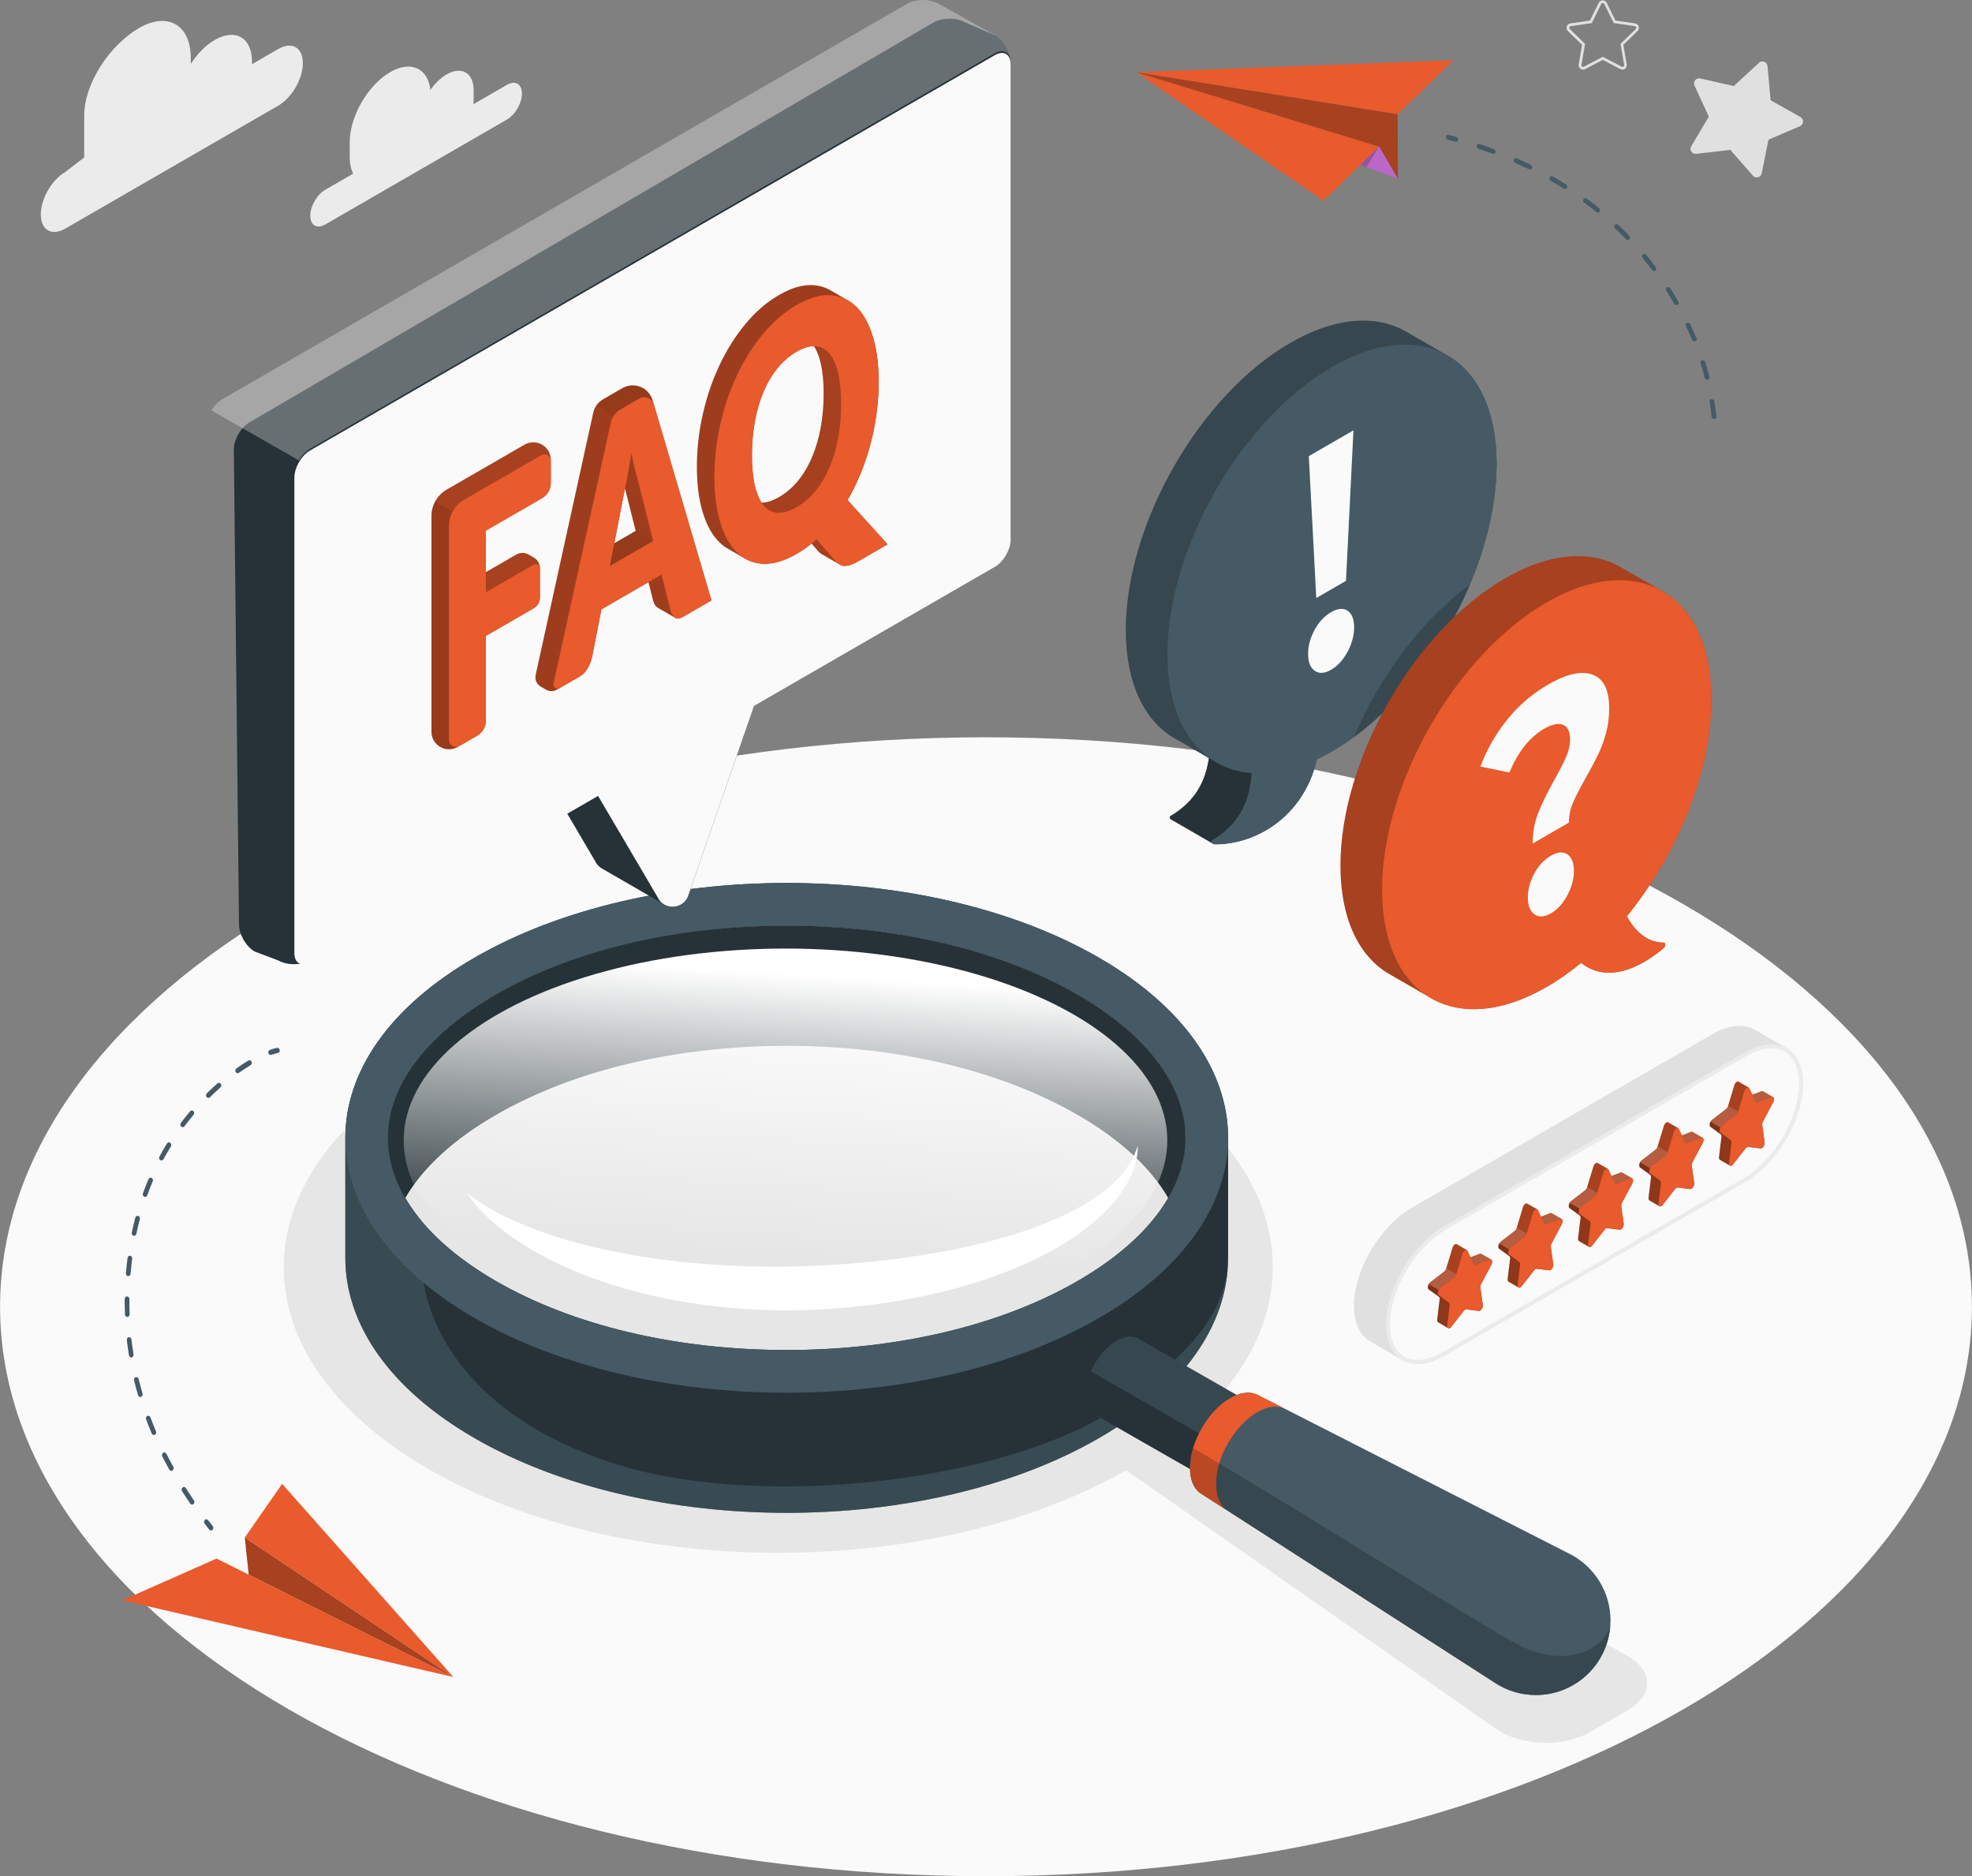 <svg width="616" height="586" viewBox="0 0 616 586" fill="none" xmlns="http://www.w3.org/2000/svg">
    <rect x="0" y="0" width="616" height="586" fill="#808080" stroke="none"/>
    <path
        d="M308 586C478.091 586 615.978 506.369 615.978 408.14C615.978 309.911 478.091 230.281 308 230.281C137.909 230.281 0.022 309.911 0.022 408.14C0.022 506.369 137.909 586 308 586Z"
        fill="#FAFAFA"/>
    <path
        d="M133.879 332.72C194.205 297.882 292.019 297.882 352.358 332.72C403.497 362.242 411.266 407.315 375.702 441.586L508.451 517.254C516.54 521.928 516.54 529.499 508.451 534.173L496.526 541.067C488.437 545.741 475.538 545.383 467.72 540.265L351.766 459.195C291.391 493.7 194.02 493.589 133.879 458.875C73.553 424.025 73.553 367.557 133.879 332.72Z"
        fill="#E6E6E6"/>
    <path
        d="M158.333 26.508L147.864 32.55C147.913 32.082 147.95 31.613 147.95 31.169V28.136C147.95 22.734 144.164 20.551 139.49 23.252C137.591 24.35 135.853 26.076 134.447 28.099C133.682 21.316 128.355 18.788 121.893 22.524C114.901 26.557 109.241 36.373 109.241 44.45V48.989C109.241 51.085 109.623 52.836 110.314 54.242L101.62 59.261C99.031 60.753 96.922 64.403 96.922 67.388C96.922 70.384 99.018 71.593 101.62 70.101L158.345 37.347C160.935 35.855 163.044 32.205 163.044 29.221C163.031 26.224 160.935 25.015 158.333 26.508Z"
        fill="#EBEBEB"/>
    <path
        d="M20.404 53.712L26.299 49.174V36.163C26.299 25.854 34.524 13.892 43.439 8.75C52.367 3.595 59.594 7.776 59.594 18.085V19.972C61.616 16.827 64.23 14.114 67.091 12.474C73.516 8.762 78.72 11.771 78.72 19.183V20.046L86.945 15.298C91.175 12.856 94.603 14.829 94.603 19.713C94.603 24.596 91.175 30.54 86.945 32.982L20.404 71.396C16.174 73.837 12.746 71.864 12.746 66.981C12.746 62.097 16.174 56.153 20.404 53.712Z"
        fill="#EBEBEB"/>
    <path
        d="M107.872 355.386V392.912C107.872 413.284 121.338 433.656 148.258 449.194C202.098 480.283 289.405 480.283 343.245 449.194C370.165 433.656 383.631 413.284 383.631 392.912V355.386C383.631 335.014 370.165 314.641 343.245 299.103C289.405 268.015 202.098 268.015 148.258 299.103C121.338 314.641 107.872 335.014 107.872 355.386ZM370.288 355.386C370.288 371.689 358.314 387.572 336.573 400.126C312.527 414.012 280.268 421.657 245.751 421.657C211.223 421.657 178.976 414.012 154.929 400.126C133.189 387.572 121.215 371.689 121.215 355.386C121.215 339.083 133.189 323.2 154.929 310.646C178.976 296.76 211.235 289.115 245.751 289.115C280.28 289.115 312.527 296.76 336.573 310.646C358.326 323.2 370.288 339.083 370.288 355.386Z"
        fill="#263238"/>
    <path opacity="0.6"
          d="M383.495 396.414C381.349 409.313 375.665 419.043 352.777 436.912C320.394 462.192 238.439 472.514 190.851 456.803C145.989 441.993 131.684 413.05 131.684 393.171L131.795 381.493C124.865 373.243 121.215 364.364 121.215 355.374C121.215 346.149 125.05 337.061 132.313 328.626L132.474 312.188H129.896C115.222 325.284 107.872 340.329 107.872 355.374V392.9C107.872 413.272 121.338 433.644 148.258 449.182C202.098 480.271 289.405 480.271 343.245 449.182C368.623 434.544 382.04 415.603 383.495 396.414Z"
          fill="#455A64"/>
    <path
        d="M343.257 299.103C289.418 268.015 202.11 268.015 148.27 299.103C94.431 330.192 94.431 380.592 148.27 411.681C202.11 442.77 289.418 442.77 343.257 411.681C397.097 380.592 397.097 330.192 343.257 299.103ZM336.586 400.126C312.539 414.012 280.28 421.657 245.764 421.657C211.248 421.657 178.988 414.012 154.942 400.126C133.201 387.572 121.227 371.689 121.227 355.386C121.227 339.083 133.201 323.2 154.942 310.646C178.988 296.76 211.248 289.115 245.764 289.115C280.292 289.115 312.539 296.76 336.586 310.646C358.326 323.2 370.3 339.083 370.3 355.386C370.3 371.689 358.326 387.572 336.586 400.126Z"
        fill="#455A64"/>
    <path
        d="M370.312 355.386C370.312 361.786 368.475 368.075 364.923 374.155C359.46 364.684 349.83 355.805 336.573 348.184C312.551 334.286 280.279 326.64 245.739 326.64C211.235 326.64 178.963 334.298 154.941 348.184C141.685 355.805 132.066 364.696 126.566 374.155C123.052 368.075 121.202 361.786 121.202 355.386C121.202 339.095 133.176 323.2 154.941 310.633C178.963 296.76 211.235 289.114 245.739 289.114C280.267 289.114 312.539 296.772 336.573 310.633C358.338 323.2 370.312 339.095 370.312 355.386Z"
        fill="#263238"/>
    <path opacity="0.3"
          d="M370.312 355.386C370.312 361.786 368.475 368.075 364.923 374.155C359.46 364.684 349.83 355.805 336.573 348.184C312.551 334.286 280.279 326.64 245.739 326.64C211.235 326.64 178.963 334.298 154.941 348.184C141.685 355.805 132.066 364.696 126.566 374.155C123.052 368.075 121.202 361.786 121.202 355.386C121.202 339.095 133.176 323.2 154.941 310.633C178.963 296.76 211.235 289.114 245.739 289.114C280.267 289.114 312.539 296.772 336.573 310.633C358.338 323.2 370.312 339.095 370.312 355.386Z"
          fill="#263238"/>
    <path opacity="0.6"
          d="M154.941 310.633C133.176 323.2 121.202 339.083 121.202 355.386C121.202 361.786 123.04 368.075 126.566 374.155C132.066 364.684 141.685 355.805 154.941 348.184C160.343 345.064 166.188 342.265 172.354 339.786C167.1 341.821 150.971 347.012 156.853 331.635C163.845 313.359 197.954 293.591 223.036 290.298L223.049 290.261C197.251 292.863 173.611 299.868 154.941 310.633Z"
          fill="#263238"/>
    <path
        d="M145.718 372.49C153.425 378.533 162.168 382.331 171.084 385.389C180.024 388.411 189.211 390.556 198.472 392.147C217.019 395.267 235.886 396.143 254.655 395.353C264.039 394.946 273.436 394.071 282.771 392.801C292.081 391.469 301.342 389.804 310.381 387.362C319.408 384.945 328.274 381.875 336.438 377.472C338.485 376.375 340.458 375.166 342.357 373.859C344.281 372.564 346.081 371.109 347.771 369.543C349.46 367.964 351.014 366.213 352.321 364.277C353.665 362.353 354.689 360.183 355.392 357.84C355.466 360.294 354.96 362.797 354.134 365.19C353.27 367.57 352.037 369.826 350.619 371.947C349.213 374.081 347.561 376.042 345.773 377.867C344.009 379.717 342.086 381.381 340.113 382.984C332.134 389.311 323.021 393.874 313.686 397.499C304.326 401.088 294.646 403.665 284.88 405.527C275.113 407.389 265.235 408.536 255.296 409.029C235.43 409.954 215.342 408.068 196.105 402.728C186.511 400.002 177.114 396.439 168.346 391.617C163.981 389.187 159.763 386.474 155.891 383.317C154.917 382.541 153.992 381.69 153.055 380.876C152.155 380.013 151.23 379.186 150.379 378.274C148.653 376.436 147.087 374.525 145.718 372.49Z"
        fill="white"/>
    <path
        d="M339.15 435.568C339.126 429.402 343.417 421.892 348.744 418.796C351.396 417.255 353.788 417.095 355.539 418.081L355.564 418.093L386.282 435.666C386.294 435.679 386.306 435.679 386.319 435.679H386.331C388.07 436.69 389.155 438.836 389.167 441.906C389.192 448.072 384.901 455.582 379.573 458.678C376.91 460.231 374.493 460.379 372.742 459.381L342.024 441.82C340.26 440.821 339.163 438.663 339.15 435.568Z"
        fill="#37474F"/>
    <path
        d="M342.024 441.82C340.261 440.821 339.151 438.663 339.139 435.568C339.127 433.249 339.731 430.733 340.779 428.341L384.938 453.646C383.409 455.742 381.559 457.518 379.562 458.677C376.898 460.231 374.481 460.379 372.73 459.38L342.024 441.82Z"
        fill="#263238"/>
    <path
        d="M490.903 485.635C490.878 485.623 490.866 485.61 490.854 485.61L393.114 435.802C393.114 435.802 393.114 435.802 393.101 435.802L392.966 435.728L392.953 435.74C390.684 434.52 387.614 434.729 384.21 436.715C377.28 440.747 371.694 450.526 371.731 458.542C371.743 462.562 373.173 465.374 375.467 466.681L467.374 525.849C470.963 528.106 475.205 529.413 479.768 529.413C492.642 529.413 503.074 518.98 503.074 506.106C503.074 497.276 498.154 489.581 490.903 485.635Z"
        fill="#455A64"/>
    <path
        d="M375.48 466.681L467.387 525.849C470.976 528.106 475.218 529.413 479.78 529.413C492.149 529.413 502.236 519.782 503.001 507.61C501.237 515.256 488.585 521.78 472.899 512.999C457.127 504.182 399.12 467.519 372.705 452.314C372.076 454.423 371.731 456.532 371.743 458.542C371.756 462.562 373.186 465.374 375.48 466.681Z"
        fill="#37474F"/>
    <path
        d="M375.479 466.681C373.185 465.374 371.767 462.562 371.742 458.542C371.705 450.526 377.304 440.747 384.222 436.715C387.613 434.729 390.696 434.52 392.965 435.74L401.622 440.131C399.291 438.873 396.134 439.095 392.657 441.129C385.554 445.273 379.82 455.299 379.857 463.512C379.869 467.631 381.275 470.578 383.618 471.922"
        fill="#E95A2C"/>
    <path opacity="0.2"
          d="M383.618 471.922C381.275 470.59 379.87 467.643 379.857 463.512C379.845 461.44 380.203 459.257 380.856 457.087C377.909 455.336 375.159 453.732 372.705 452.314C372.397 453.362 372.15 454.423 371.99 455.471C371.903 455.989 371.842 456.507 371.805 457.025C371.768 457.543 371.743 458.049 371.743 458.542C371.755 462.562 373.186 465.374 375.48 466.681L383.618 471.922Z"
          fill="black"/>
    <path d="M141.636 523.802L67.646 486.794L38.174 499.842L141.636 523.802Z" fill="#E95A2C"/>
    <path d="M141.635 523.802L76.463 480.234L88.129 463.463L141.635 523.802Z" fill="#E95A2C"/>
    <path d="M76.463 480.234L77.684 491.813L141.635 523.802L76.463 480.234Z" fill="#A7411F"/>
    <path
        d="M65.908 478.014C66.081 478.014 66.253 477.953 66.389 477.817C66.697 477.521 66.722 477.015 66.463 476.67C65.982 476.054 65.513 475.449 65.032 474.82C64.774 474.475 64.305 474.438 63.997 474.722C63.688 475.005 63.651 475.523 63.91 475.869C64.379 476.498 64.86 477.114 65.341 477.731C65.501 477.916 65.711 478.014 65.908 478.014Z"
        fill="#455A64"/>
    <path
        d="M59.409 469.604C58.534 468.322 57.683 467.027 56.857 465.72C56.622 465.35 56.709 464.844 57.029 464.585C57.362 464.326 57.819 464.412 58.053 464.782C58.867 466.077 59.705 467.36 60.581 468.63C60.827 468.988 60.766 469.493 60.433 469.764C60.297 469.875 60.149 469.925 59.989 469.925C59.779 469.925 59.557 469.814 59.409 469.604ZM52.886 459.011C52.121 457.63 51.394 456.249 50.691 454.855C50.493 454.461 50.617 453.967 50.974 453.745C51.32 453.523 51.776 453.671 51.973 454.054C52.664 455.435 53.391 456.791 54.144 458.148C54.353 458.53 54.242 459.036 53.897 459.27C53.774 459.356 53.638 459.393 53.515 459.393C53.268 459.393 53.022 459.258 52.886 459.011ZM47.386 447.715C46.769 446.26 46.178 444.768 45.635 443.3C45.475 442.881 45.66 442.412 46.029 442.24C46.399 442.067 46.831 442.264 46.991 442.684C47.534 444.126 48.114 445.594 48.718 447.024C48.89 447.431 48.73 447.912 48.36 448.11C48.261 448.159 48.151 448.184 48.052 448.184C47.781 448.184 47.509 448.011 47.386 447.715ZM43.119 435.765C42.663 434.224 42.256 432.67 41.886 431.141C41.775 430.709 42.009 430.265 42.404 430.142C42.799 430.019 43.193 430.278 43.304 430.709C43.674 432.214 44.081 433.743 44.525 435.248C44.648 435.679 44.439 436.135 44.056 436.271C43.983 436.296 43.908 436.308 43.834 436.308C43.514 436.333 43.218 436.111 43.119 435.765ZM40.283 423.31C40.024 421.744 39.802 420.141 39.617 418.55C39.568 418.106 39.851 417.699 40.246 417.638C40.641 417.588 41.011 417.897 41.06 418.341C41.245 419.907 41.455 421.485 41.713 423.027C41.787 423.471 41.516 423.89 41.121 423.976C41.072 423.989 41.035 423.989 40.986 423.989C40.665 423.976 40.357 423.705 40.283 423.31ZM39.025 410.534C38.976 409.277 38.964 408.019 38.951 406.749V405.713C38.951 405.269 39.284 404.911 39.679 404.911H39.691C40.098 404.923 40.419 405.281 40.419 405.737V406.749C40.419 407.994 40.443 409.24 40.493 410.473C40.505 410.917 40.197 411.299 39.79 411.324C39.777 411.324 39.765 411.324 39.765 411.324C39.358 411.324 39.038 410.978 39.025 410.534ZM39.999 398.573C39.592 398.536 39.297 398.129 39.333 397.685C39.469 396.094 39.642 394.491 39.851 392.9C39.913 392.456 40.283 392.148 40.678 392.209C41.072 392.271 41.356 392.69 41.294 393.134C41.097 394.7 40.924 396.279 40.789 397.845C40.752 398.264 40.431 398.585 40.061 398.585C40.049 398.585 40.024 398.585 39.999 398.573ZM41.726 385.982C41.331 385.883 41.084 385.451 41.171 385.008C41.492 383.441 41.861 381.875 42.268 380.334C42.379 379.902 42.786 379.655 43.181 379.779C43.575 379.902 43.797 380.358 43.674 380.79C43.28 382.295 42.91 383.836 42.601 385.365C42.527 385.735 42.219 385.994 41.886 385.994C41.837 386.006 41.787 385.994 41.726 385.982ZM45.055 373.786C44.673 373.613 44.5 373.144 44.648 372.725C45.191 371.245 45.77 369.753 46.387 368.298C46.56 367.891 47.004 367.718 47.361 367.903C47.731 368.101 47.879 368.581 47.707 368.988C47.102 370.419 46.523 371.874 46.005 373.329C45.894 373.65 45.61 373.835 45.327 373.835C45.24 373.847 45.142 373.835 45.055 373.786ZM50.062 362.329C49.717 362.095 49.606 361.602 49.815 361.219C50.555 359.838 51.344 358.469 52.158 357.15C52.393 356.78 52.849 356.681 53.182 356.94C53.515 357.199 53.601 357.705 53.379 358.075C52.578 359.37 51.813 360.714 51.073 362.058C50.938 362.317 50.691 362.453 50.444 362.453C50.309 362.44 50.173 362.403 50.062 362.329ZM56.61 351.859C56.302 351.576 56.252 351.058 56.511 350.713C57.436 349.479 58.41 348.259 59.397 347.087C59.681 346.754 60.137 346.742 60.433 347.05C60.729 347.358 60.741 347.876 60.47 348.197C59.508 349.344 58.558 350.528 57.646 351.749C57.498 351.946 57.288 352.044 57.079 352.044C56.918 352.057 56.746 351.995 56.61 351.859ZM64.539 342.635C64.268 342.302 64.305 341.784 64.601 341.488C65.686 340.416 66.808 339.38 67.93 338.381C68.251 338.097 68.707 338.159 68.966 338.516C69.213 338.874 69.163 339.38 68.843 339.663C67.733 340.637 66.636 341.661 65.575 342.709C65.439 342.845 65.267 342.919 65.094 342.919C64.885 342.907 64.675 342.808 64.539 342.635ZM73.615 334.829C73.393 334.447 73.492 333.954 73.837 333.707C75.083 332.819 76.341 331.993 77.586 331.241C77.944 331.031 78.388 331.167 78.585 331.561C78.782 331.956 78.647 332.449 78.289 332.671C77.068 333.411 75.835 334.225 74.626 335.076C74.503 335.162 74.368 335.199 74.232 335.199C73.998 335.199 73.763 335.063 73.615 334.829Z"
        fill="#455A64"/>
    <path
        d="M84.529 329.502C84.603 329.502 84.677 329.489 84.751 329.465C85.528 329.181 86.206 328.996 86.761 328.91C87.155 328.848 87.439 328.429 87.377 327.985C87.316 327.541 86.933 327.22 86.551 327.294C85.922 327.393 85.158 327.602 84.307 327.911C83.924 328.046 83.715 328.503 83.838 328.934C83.924 329.28 84.22 329.502 84.529 329.502Z"
        fill="#455A64"/>
    <path d="M430.799 45.807L354.96 22.561L413.387 62.702L430.799 45.807Z" fill="#E95A2C"/>
    <path d="M354.96 22.561L436.583 35.695L453.995 18.8L354.96 22.561Z" fill="#E95A2C"/>
    <path d="M436.583 35.695L436.669 55.87L430.799 45.807L354.96 22.561L436.583 35.695Z" fill="#A7411F"/>
    <path d="M436.669 55.87L424.991 51.431L430.799 45.807L436.669 55.87Z" fill="#BA68C8"/>
    <path opacity="0.2" d="M430.799 45.807L424.991 51.431L426.853 52.146L430.799 45.807Z" fill="black"/>
    <path
        d="M451.96 42.255C451.824 42.354 451.725 42.514 451.701 42.699C451.639 43.119 451.923 43.55 452.342 43.661C453.094 43.859 453.846 44.056 454.599 44.266C455.018 44.377 455.413 44.13 455.474 43.723C455.548 43.304 455.265 42.872 454.845 42.761C454.093 42.551 453.329 42.354 452.576 42.145C452.342 42.083 452.12 42.132 451.96 42.255Z"
        fill="#455A64"/>
    <path
        d="M462.232 45.006C463.712 45.499 465.167 46.017 466.623 46.547C467.029 46.695 467.276 47.151 467.165 47.558C467.066 47.965 466.635 48.163 466.228 48.015C464.797 47.484 463.355 46.966 461.887 46.485C461.48 46.35 461.221 45.906 461.308 45.499C461.345 45.326 461.431 45.191 461.554 45.104C461.739 44.969 461.986 44.919 462.232 45.006ZM473.836 49.47C475.279 50.099 476.697 50.765 478.103 51.443C478.498 51.628 478.695 52.109 478.547 52.491C478.399 52.886 477.955 53.034 477.561 52.849C476.179 52.17 474.774 51.517 473.356 50.9C472.961 50.728 472.739 50.259 472.875 49.864C472.924 49.729 472.998 49.618 473.109 49.531C473.294 49.396 473.578 49.359 473.836 49.47ZM485.058 55.13C486.439 55.919 487.808 56.745 489.128 57.572C489.498 57.806 489.646 58.299 489.461 58.657C489.263 59.015 488.807 59.126 488.437 58.891C487.13 58.065 485.786 57.264 484.429 56.487C484.047 56.265 483.874 55.784 484.059 55.414C484.109 55.315 484.183 55.229 484.257 55.167C484.466 54.994 484.775 54.97 485.058 55.13ZM495.688 62.048C496.983 62.998 498.253 63.984 499.474 64.971C499.819 65.254 499.905 65.748 499.671 66.081C499.437 66.414 498.956 66.451 498.611 66.167C497.414 65.193 496.157 64.231 494.887 63.294C494.529 63.035 494.418 62.541 494.64 62.196C494.689 62.135 494.739 62.073 494.8 62.024C495.034 61.826 495.392 61.839 495.688 62.048ZM505.492 70.237C506.651 71.334 507.798 72.469 508.907 73.628C509.216 73.948 509.24 74.442 508.957 74.738C508.686 75.021 508.192 74.997 507.884 74.676C506.799 73.541 505.664 72.419 504.53 71.346C504.209 71.038 504.16 70.545 504.431 70.237C504.456 70.2 504.493 70.175 504.53 70.15C504.789 69.928 505.196 69.965 505.492 70.237ZM514.235 79.633C515.036 80.608 515.813 81.594 516.578 82.605L517.207 83.432C517.478 83.789 517.429 84.27 517.108 84.517C517.108 84.517 517.108 84.517 517.096 84.517C516.775 84.751 516.294 84.665 516.023 84.295L515.419 83.481C514.666 82.494 513.889 81.52 513.113 80.558C512.829 80.213 512.854 79.72 513.162 79.461C513.174 79.461 513.174 79.448 513.187 79.448C513.495 79.214 513.963 79.3 514.235 79.633ZM520.709 89.746C521.054 89.536 521.535 89.672 521.769 90.054C522.62 91.398 523.459 92.791 524.26 94.173C524.482 94.555 524.371 95.036 524.014 95.221C523.656 95.418 523.187 95.258 522.965 94.863C522.176 93.495 521.35 92.126 520.512 90.806C520.29 90.448 520.351 90.005 520.647 89.783C520.672 89.77 520.684 89.758 520.709 89.746ZM526.961 100.807C527.331 100.647 527.799 100.844 527.984 101.251C528.675 102.694 529.329 104.162 529.945 105.629C530.118 106.036 529.945 106.48 529.563 106.616C529.181 106.751 528.724 106.529 528.552 106.11C527.96 104.667 527.306 103.224 526.628 101.818C526.468 101.473 526.542 101.091 526.813 100.881C526.862 100.857 526.912 100.832 526.961 100.807ZM531.709 112.523C532.116 112.424 532.535 112.695 532.67 113.114C533.139 114.619 533.583 116.16 533.965 117.69C534.076 118.121 533.817 118.516 533.423 118.59C533.016 118.664 532.596 118.368 532.485 117.936C532.103 116.432 531.672 114.927 531.215 113.447C531.117 113.127 531.215 112.806 531.45 112.634C531.524 112.584 531.61 112.547 531.709 112.523ZM534.668 124.669C535.087 124.645 535.47 124.965 535.544 125.409C535.79 126.951 535.988 128.517 536.148 130.071C536.197 130.502 535.889 130.86 535.47 130.86C535.05 130.86 534.68 130.515 534.631 130.083C534.483 128.566 534.286 127.037 534.052 125.52C534.002 125.237 534.113 124.978 534.311 124.83C534.409 124.731 534.533 124.682 534.668 124.669Z"
        fill="#455A64"/>
    <path
        d="M548.171 321.646C544.867 319.673 540.205 319.944 535.026 322.928L441.096 377.164C431.071 382.948 422.944 396.71 422.944 407.895C422.944 413.358 424.88 417.193 428.037 419.006C429.751 419.993 436.398 423.828 438.125 424.814C441.417 426.689 446.017 426.393 451.122 423.445L545.052 369.21C555.077 363.426 563.204 349.664 563.204 338.479C563.204 333.041 561.28 329.218 558.148 327.393C556.434 326.381 549.824 322.633 548.171 321.646Z"
        fill="#E0E0E0"/>
    <path
        d="M442.786 425.381C437.114 425.381 433.587 420.893 433.587 413.678C433.587 402.715 441.59 389.163 451.431 383.49L545.36 329.255C548.16 327.639 550.947 326.776 553.388 326.776C559.061 326.776 562.588 331.265 562.588 338.479C562.588 349.442 554.584 362.995 544.744 368.667L450.814 422.903C448.015 424.531 445.24 425.381 442.786 425.381Z"
        fill="#FAFAFA"/>
    <path
        d="M553.389 327.393C558.679 327.393 561.971 331.635 561.971 338.479C561.971 349.245 554.104 362.551 544.436 368.137L450.506 422.373C447.793 423.939 445.13 424.765 442.787 424.765C440.259 424.765 438.138 423.803 436.645 421.99C435.042 420.042 434.204 417.169 434.204 413.679C434.204 402.913 442.071 389.607 451.739 384.02L545.669 329.785C548.382 328.219 551.046 327.393 553.389 327.393ZM553.389 326.159C550.898 326.159 548.061 326.986 545.052 328.712L451.123 382.948C441.097 388.731 432.971 402.494 432.971 413.679C432.971 421.509 436.954 425.998 442.787 425.998C445.278 425.998 448.114 425.172 451.123 423.445L545.052 369.21C555.078 363.426 563.204 349.664 563.204 338.479C563.204 330.648 559.221 326.159 553.389 326.159Z"
        fill="#EBEBEB"/>
    <path
        d="M465.846 395.045C466.228 394.33 466.167 393.602 465.809 393.393C465.698 393.331 463.022 391.79 462.664 391.58C462.553 391.506 462.406 391.494 462.221 391.568L459.335 392.677L458.385 390.655C458.336 390.544 458.262 390.458 458.176 390.408C457.781 390.186 455.118 388.633 455.031 388.596C454.637 388.374 453.971 388.867 453.724 389.718L451.763 396.143C451.64 396.55 451.406 396.92 451.122 397.129L446.744 400.508C446.054 401.051 445.77 402.346 446.276 402.716L449.445 405.009C449.642 405.157 449.741 405.478 449.692 405.873L448.939 412.125C448.89 412.581 449.013 412.889 449.223 413.013C449.47 413.161 452.158 414.714 452.368 414.838C452.614 414.986 452.984 414.862 453.317 414.431L457.239 409.424C457.485 409.103 457.781 408.943 458.028 408.968L461.949 409.449C462.578 409.523 463.306 408.401 463.182 407.55L462.43 402.161C462.381 401.815 462.479 401.396 462.677 401.014L465.846 395.045Z"
        fill="#A7411F"/>
    <path opacity="0.15"
          d="M465.808 393.393C465.697 393.331 465.549 393.319 465.376 393.381L460.986 395.058C460.715 395.169 460.481 395.07 460.345 394.811L459.334 392.665L462.22 391.568C462.392 391.494 462.54 391.506 462.651 391.58C463.009 391.79 465.697 393.331 465.808 393.393Z"
          fill="white"/>
    <path opacity="0.15"
          d="M454.907 397.968C454.784 398.375 454.538 398.745 454.266 398.954L449.889 402.333C449.691 402.481 449.531 402.691 449.42 402.925L446.275 401.1C446.386 400.878 446.559 400.668 446.744 400.508L451.122 397.129C451.405 396.92 451.64 396.55 451.763 396.143V396.13L454.907 397.968Z"
          fill="white"/>
    <path opacity="0.25"
          d="M452.589 406.822L449.469 405.034C449.457 405.022 449.457 405.009 449.432 404.997L446.263 402.703C445.893 402.444 445.943 401.692 446.263 401.088L449.408 402.913C449.087 403.505 449.038 404.257 449.408 404.528L452.589 406.822Z"
          fill="black"/>
    <path opacity="0.15"
          d="M452.084 413.938C452.035 414.406 452.158 414.715 452.392 414.826C452.38 414.826 452.38 414.826 452.368 414.813C452.158 414.69 449.47 413.136 449.223 412.988C449.014 412.865 448.89 412.557 448.94 412.1L449.692 405.848C449.729 405.478 449.655 405.17 449.47 405.022L452.59 406.81C452.602 406.822 452.602 406.822 452.614 406.822L452.627 406.835V406.847C452.799 407.007 452.886 407.315 452.849 407.673L452.084 413.938Z"
          fill="black"/>
    <path
        d="M458.398 390.655L460.358 394.823C460.482 395.082 460.716 395.181 461 395.07L465.377 393.393C466.068 393.122 466.352 394.108 465.846 395.058L462.677 401.014C462.479 401.384 462.381 401.816 462.43 402.161L463.182 407.55C463.306 408.401 462.578 409.535 461.949 409.449L458.028 408.968C457.781 408.943 457.485 409.104 457.239 409.424L453.317 414.431C452.701 415.233 451.961 414.937 452.084 413.95L452.836 407.698C452.885 407.303 452.787 406.983 452.589 406.835L449.42 404.541C448.915 404.171 449.198 402.876 449.889 402.333L454.267 398.955C454.538 398.745 454.785 398.375 454.908 397.968L456.869 391.543C457.177 390.52 458.077 390.002 458.398 390.655Z"
        fill="#E95A2C"/>
    <path
        d="M487.858 382.356C488.24 381.64 488.178 380.913 487.821 380.703C487.71 380.642 485.034 379.1 484.676 378.89C484.565 378.816 484.417 378.804 484.232 378.878L481.347 379.988L480.397 377.966C480.348 377.855 480.274 377.768 480.187 377.719C479.793 377.497 477.129 375.943 477.043 375.906C476.648 375.684 475.982 376.177 475.736 377.028L473.775 383.453C473.652 383.86 473.417 384.23 473.134 384.44L468.756 387.819C468.066 388.361 467.782 389.656 468.287 390.026L471.457 392.32C471.654 392.468 471.753 392.788 471.703 393.183L470.951 399.435C470.902 399.892 471.025 400.2 471.235 400.323C471.481 400.471 474.17 402.025 474.379 402.148C474.626 402.296 474.996 402.173 475.329 401.741L479.25 396.735C479.497 396.414 479.793 396.254 480.039 396.278L483.961 396.759C484.59 396.833 485.317 395.711 485.194 394.86L484.442 389.471C484.393 389.126 484.491 388.707 484.688 388.324L487.858 382.356Z"
        fill="#A7411F"/>
    <path opacity="0.15"
          d="M487.821 380.703C487.71 380.642 487.562 380.629 487.389 380.691L482.999 382.368C482.728 382.479 482.494 382.38 482.358 382.121L481.347 379.976L484.232 378.878C484.405 378.804 484.553 378.816 484.664 378.89C485.021 379.1 487.697 380.642 487.821 380.703Z"
          fill="white"/>
    <path opacity="0.15"
          d="M476.919 385.266C476.796 385.673 476.549 386.043 476.278 386.253L471.9 389.632C471.703 389.78 471.543 389.989 471.432 390.224L468.287 388.398C468.398 388.176 468.571 387.967 468.756 387.807L473.133 384.428C473.417 384.218 473.651 383.848 473.775 383.441V383.429L476.919 385.266Z"
          fill="white"/>
    <path opacity="0.25"
          d="M474.601 394.133L471.481 392.345C471.469 392.332 471.469 392.32 471.444 392.308L468.275 390.014C467.905 389.755 467.954 389.003 468.275 388.398L471.419 390.224C471.099 390.815 471.05 391.568 471.419 391.839L474.601 394.133Z"
          fill="black"/>
    <path opacity="0.15"
          d="M474.096 401.248C474.046 401.717 474.17 402.025 474.404 402.136C474.392 402.136 474.392 402.136 474.379 402.124C474.17 402 471.482 400.447 471.235 400.299C471.025 400.175 470.902 399.867 470.951 399.411L471.703 393.158C471.74 392.789 471.666 392.48 471.482 392.332L474.601 394.12C474.614 394.133 474.614 394.133 474.626 394.133L474.638 394.145V394.157C474.811 394.318 474.897 394.626 474.86 394.984L474.096 401.248Z"
          fill="black"/>
    <path
        d="M480.398 377.966L482.358 382.134C482.482 382.393 482.716 382.491 483 382.38L487.377 380.703C488.068 380.432 488.352 381.418 487.846 382.368L484.677 388.324C484.479 388.694 484.381 389.126 484.43 389.471L485.182 394.86C485.306 395.711 484.578 396.846 483.949 396.759L480.028 396.278C479.781 396.254 479.485 396.414 479.239 396.735L475.317 401.741C474.688 402.543 473.961 402.247 474.084 401.26L474.836 395.008C474.885 394.614 474.787 394.293 474.59 394.145L471.42 391.851C470.915 391.481 471.198 390.186 471.889 389.644L476.267 386.265C476.538 386.055 476.785 385.685 476.908 385.278L478.869 378.853C479.189 377.83 480.089 377.312 480.398 377.966Z"
        fill="#E95A2C"/>
    <path
        d="M509.869 369.666C510.251 368.951 510.19 368.223 509.832 368.014C509.721 367.952 507.045 366.41 506.688 366.201C506.577 366.127 506.429 366.114 506.244 366.188L503.358 367.298L502.408 365.276C502.359 365.165 502.285 365.079 502.199 365.029C501.804 364.807 499.141 363.253 499.054 363.216C498.66 362.994 497.994 363.488 497.735 364.339L495.774 370.764C495.651 371.17 495.416 371.54 495.133 371.75L490.755 375.129C490.065 375.672 489.781 376.966 490.287 377.336L493.456 379.63C493.653 379.778 493.752 380.099 493.702 380.493L492.95 386.746C492.901 387.202 493.024 387.51 493.234 387.633C493.48 387.781 496.169 389.335 496.378 389.459C496.625 389.607 496.995 389.483 497.328 389.052L501.249 384.045C501.496 383.724 501.792 383.564 502.039 383.589L505.96 384.07C506.577 384.144 507.316 383.021 507.193 382.17L506.441 376.781C506.392 376.436 506.49 376.017 506.688 375.635L509.869 369.666Z"
        fill="#A7411F"/>
    <path opacity="0.15"
          d="M509.832 368.014C509.721 367.952 509.574 367.94 509.401 368.001L505.011 369.679C504.74 369.79 504.505 369.691 504.37 369.432L503.358 367.286L506.244 366.189C506.417 366.115 506.565 366.127 506.676 366.201C507.033 366.411 509.709 367.952 509.832 368.014Z"
          fill="white"/>
    <path opacity="0.15"
          d="M498.931 372.576C498.808 372.983 498.561 373.353 498.29 373.563L493.912 376.942C493.715 377.09 493.554 377.3 493.443 377.534L490.299 375.709C490.41 375.487 490.582 375.277 490.767 375.117L495.145 371.738C495.429 371.528 495.663 371.158 495.786 370.751V370.739L498.931 372.576Z"
          fill="white"/>
    <path opacity="0.25"
          d="M496.6 381.443L493.48 379.655C493.468 379.643 493.468 379.63 493.443 379.618L490.274 377.324C489.904 377.065 489.953 376.313 490.274 375.709L493.418 377.534C493.098 378.126 493.049 378.878 493.418 379.15L496.6 381.443Z"
          fill="black"/>
    <path opacity="0.15"
          d="M496.107 388.558C496.057 389.027 496.181 389.335 496.415 389.446C496.403 389.446 496.403 389.446 496.39 389.434C496.181 389.311 493.492 387.757 493.246 387.609C493.036 387.486 492.913 387.177 492.962 386.721L493.714 380.469C493.751 380.099 493.677 379.791 493.492 379.643L496.612 381.431C496.624 381.443 496.624 381.443 496.637 381.443L496.649 381.455V381.468C496.822 381.628 496.908 381.936 496.871 382.294L496.107 388.558Z"
          fill="black"/>
    <path
        d="M502.408 365.276L504.369 369.444C504.492 369.703 504.727 369.802 505.01 369.691L509.388 368.014C510.079 367.742 510.362 368.729 509.857 369.679L506.688 375.635C506.49 376.005 506.392 376.436 506.441 376.782L507.193 382.171C507.316 383.022 506.589 384.156 505.96 384.07L502.038 383.589C501.792 383.564 501.496 383.725 501.249 384.045L497.328 389.052C496.699 389.853 495.971 389.557 496.095 388.571L496.847 382.319C496.896 381.924 496.798 381.603 496.6 381.455L493.431 379.162C492.925 378.792 493.209 377.497 493.9 376.954L498.277 373.575C498.549 373.366 498.795 372.996 498.919 372.589L500.879 366.164C501.2 365.14 502.1 364.622 502.408 365.276Z"
        fill="#E95A2C"/>
    <path
        d="M531.869 356.977C532.252 356.262 532.19 355.534 531.832 355.324C531.721 355.263 529.046 353.721 528.688 353.512C528.577 353.438 528.429 353.425 528.244 353.499L525.358 354.609L524.409 352.587C524.36 352.476 524.285 352.389 524.199 352.34C523.805 352.118 521.141 350.564 521.055 350.527C520.66 350.305 519.994 350.799 519.747 351.649L517.787 358.074C517.663 358.481 517.429 358.851 517.146 359.061L512.768 362.44C512.077 362.982 511.794 364.277 512.299 364.647L515.468 366.941C515.666 367.089 515.764 367.41 515.715 367.804L514.963 374.056C514.914 374.513 515.037 374.821 515.246 374.944C515.493 375.092 518.181 376.646 518.391 376.769C518.638 376.917 519.008 376.794 519.341 376.362L523.262 371.356C523.509 371.035 523.805 370.875 524.051 370.899L527.973 371.38C528.602 371.454 529.329 370.332 529.206 369.481L528.454 364.092C528.404 363.747 528.503 363.328 528.7 362.945L531.869 356.977Z"
        fill="#A7411F"/>
    <path opacity="0.15"
          d="M531.832 355.324C531.721 355.263 531.574 355.25 531.401 355.312L527.011 356.989C526.74 357.1 526.505 357.001 526.37 356.742L525.358 354.597L528.244 353.499C528.417 353.425 528.565 353.438 528.676 353.512C529.033 353.721 531.721 355.263 531.832 355.324Z"
          fill="white"/>
    <path opacity="0.15"
          d="M520.943 359.887C520.819 360.294 520.573 360.664 520.301 360.874L515.924 364.252C515.726 364.4 515.566 364.61 515.455 364.844L512.311 363.019C512.422 362.797 512.594 362.588 512.779 362.427L517.157 359.048C517.44 358.839 517.675 358.469 517.798 358.062V358.05L520.943 359.887Z"
          fill="white"/>
    <path opacity="0.25"
          d="M518.613 368.754L515.493 366.965C515.481 366.953 515.481 366.941 515.456 366.929L512.287 364.635C511.917 364.376 511.966 363.624 512.287 363.019L515.431 364.844C515.111 365.436 515.061 366.189 515.431 366.46L518.613 368.754Z"
          fill="black"/>
    <path opacity="0.15"
          d="M518.107 375.869C518.057 376.338 518.181 376.646 518.415 376.757C518.403 376.757 518.403 376.757 518.39 376.745C518.181 376.621 515.492 375.067 515.246 374.919C515.036 374.796 514.913 374.488 514.962 374.032L515.714 367.779C515.751 367.409 515.677 367.101 515.492 366.953L518.612 368.741C518.624 368.754 518.624 368.754 518.637 368.754L518.649 368.766V368.778C518.822 368.939 518.908 369.247 518.871 369.604L518.107 375.869Z"
          fill="black"/>
    <path
        d="M524.421 352.587L526.382 356.755C526.505 357.014 526.739 357.112 527.023 357.001L531.401 355.324C532.091 355.053 532.375 356.04 531.869 356.989L528.7 362.945C528.503 363.315 528.404 363.747 528.454 364.092L529.206 369.481C529.329 370.332 528.602 371.467 527.973 371.38L524.051 370.9C523.805 370.875 523.509 371.035 523.262 371.356L519.341 376.363C518.724 377.164 517.984 376.868 518.107 375.882L518.86 369.629C518.909 369.235 518.81 368.914 518.613 368.766L515.444 366.472C514.938 366.102 515.222 364.808 515.912 364.265L520.29 360.886C520.561 360.676 520.808 360.306 520.931 359.899L522.892 353.475C523.213 352.451 524.113 351.921 524.421 352.587Z"
        fill="#E95A2C"/>
    <path
        d="M553.881 344.287C554.263 343.572 554.202 342.844 553.844 342.635C553.733 342.573 551.057 341.032 550.7 340.822C550.589 340.748 550.441 340.736 550.256 340.81L547.37 341.92L546.421 339.897C546.371 339.786 546.297 339.7 546.211 339.651C545.816 339.429 543.153 337.875 543.066 337.838C542.672 337.616 542.006 338.109 541.759 338.96L539.798 345.385C539.675 345.792 539.441 346.162 539.157 346.371L534.78 349.75C534.089 350.293 533.805 351.588 534.311 351.958L537.48 354.251C537.677 354.399 537.776 354.72 537.727 355.115L536.975 361.367C536.925 361.823 537.049 362.132 537.258 362.255C537.505 362.403 540.193 363.957 540.403 364.08C540.649 364.228 541.019 364.105 541.352 363.673L545.274 358.666C545.52 358.346 545.816 358.185 546.063 358.21L549.984 358.691C550.613 358.765 551.341 357.643 551.218 356.792L550.465 351.403C550.416 351.058 550.515 350.638 550.712 350.256L553.881 344.287Z"
        fill="#A7411F"/>
    <path opacity="0.15"
          d="M553.844 342.635C553.733 342.573 553.585 342.561 553.413 342.623L549.023 344.3C548.751 344.411 548.517 344.312 548.381 344.053L547.37 341.907L550.256 340.81C550.428 340.736 550.576 340.748 550.687 340.822C551.045 341.032 553.733 342.573 553.844 342.635Z"
          fill="white"/>
    <path opacity="0.15"
          d="M542.955 347.197C542.832 347.604 542.585 347.974 542.314 348.184L537.936 351.563C537.739 351.711 537.579 351.92 537.468 352.155L534.323 350.33C534.434 350.108 534.607 349.898 534.792 349.738L539.17 346.359C539.453 346.149 539.687 345.779 539.811 345.372V345.36L542.955 347.197Z"
          fill="white"/>
    <path opacity="0.25"
          d="M540.624 356.064L537.505 354.276C537.492 354.264 537.492 354.251 537.468 354.239L534.298 351.945C533.928 351.686 533.978 350.934 534.298 350.33L537.443 352.155C537.122 352.747 537.073 353.499 537.443 353.77L540.624 356.064Z"
          fill="black"/>
    <path opacity="0.15"
          d="M540.119 363.18C540.07 363.648 540.193 363.957 540.428 364.068C540.415 364.068 540.415 364.068 540.403 364.055C540.193 363.932 537.505 362.378 537.258 362.23C537.049 362.107 536.925 361.799 536.975 361.342L537.727 355.09C537.764 354.72 537.69 354.412 537.505 354.264L540.625 356.052C540.637 356.064 540.637 356.064 540.649 356.064L540.662 356.077V356.089C540.834 356.249 540.921 356.558 540.884 356.915L540.119 363.18Z"
          fill="black"/>
    <path
        d="M546.432 339.897L548.393 344.065C548.516 344.324 548.75 344.423 549.034 344.312L553.412 342.635C554.102 342.363 554.386 343.35 553.88 344.299L550.711 350.256C550.514 350.626 550.415 351.057 550.464 351.403L551.217 356.792C551.34 357.643 550.612 358.777 549.983 358.691L546.062 358.21C545.815 358.185 545.519 358.345 545.273 358.666L541.351 363.673C540.722 364.474 539.995 364.178 540.118 363.192L540.87 356.94C540.92 356.545 540.821 356.224 540.624 356.076L537.454 353.783C536.949 353.413 537.233 352.118 537.923 351.575L542.301 348.196C542.572 347.987 542.819 347.617 542.942 347.21L544.903 340.785C545.223 339.761 546.124 339.231 546.432 339.897Z"
        fill="#E95A2C"/>
    <path
        d="M562.278 39.407L552.425 43.624L550.316 54.144C550.057 55.438 548.429 55.87 547.566 54.871L540.5 46.806L529.846 48.052C528.539 48.2 527.626 46.794 528.304 45.659L533.792 36.447L529.316 26.705C528.773 25.509 529.821 24.202 531.116 24.498L541.573 26.878L549.465 19.614C550.427 18.726 552.006 19.331 552.117 20.638L553.091 31.317L562.438 36.571C563.573 37.212 563.486 38.889 562.278 39.407Z"
        fill="#E0E0E0"/>
    <path
        d="M507.909 21.18C507.823 21.291 507.724 21.39 507.613 21.476C507.182 21.785 506.627 21.834 506.158 21.587L500.658 18.702L495.158 21.587C494.69 21.834 494.135 21.797 493.703 21.476C493.272 21.168 493.062 20.65 493.148 20.12L494.196 14.003L489.757 9.675C489.375 9.305 489.239 8.762 489.412 8.256C489.572 7.751 490.004 7.393 490.522 7.319L496.663 6.419L499.413 0.857C499.647 0.389 500.116 0.093 500.646 0.093C501.176 0.093 501.645 0.389 501.879 0.857L504.629 6.419L510.77 7.307C511.288 7.381 511.72 7.739 511.88 8.244C512.04 8.75 511.905 9.292 511.535 9.662L507.095 13.991L508.143 20.107C508.217 20.502 508.119 20.872 507.909 21.18ZM490.3 8.367C490.263 8.417 490.238 8.466 490.226 8.515C490.164 8.713 490.213 8.91 490.361 9.058L495.134 13.707L494.012 20.268C493.975 20.465 494.061 20.662 494.221 20.786C494.381 20.909 494.591 20.921 494.776 20.823L500.671 17.727L506.565 20.823C506.75 20.921 506.947 20.909 507.12 20.786C507.293 20.662 507.367 20.477 507.33 20.268L506.207 13.707L510.98 9.058C511.115 8.922 511.177 8.713 511.115 8.528C511.054 8.33 510.893 8.207 510.696 8.17L504.111 7.208L501.114 1.24C501.028 1.055 500.843 0.944 500.646 0.944C500.449 0.944 500.276 1.055 500.177 1.24L497.23 7.208L490.645 8.17C490.509 8.195 490.386 8.256 490.3 8.367Z"
        fill="#E0E0E0"/>
    <path
        d="M439.234 103.582C429.948 98.205 417.172 98.933 403.077 107.072C374.69 123.461 351.667 163.638 351.667 196.798C351.667 213.483 357.512 225.186 366.921 230.625C369.092 231.882 377.637 236.753 377.625 236.803C376.688 243.191 374.024 249.924 365.651 254.881C365.108 255.202 365.454 255.72 365.922 256.004C366.12 256.115 378.476 263.255 378.957 263.526C379.154 263.637 379.364 263.711 379.549 263.711C392.374 263.736 407.245 255.091 411.376 237.136C412.93 236.408 414.496 235.594 416.087 234.682C444.474 218.293 467.498 178.115 467.498 144.955C467.498 128.27 461.665 116.543 452.256 111.092C450.073 109.822 441.404 104.84 439.234 103.582Z"
        fill="#37474F"/>
    <path
        d="M416.1 114.594C387.713 130.983 364.689 171.16 364.689 204.321C364.689 226.814 375.295 240.293 390.968 241.526C390.388 248.678 388.292 256.719 378.673 262.404C377.909 262.848 378.908 263.711 379.549 263.711C392.374 263.735 407.246 255.091 411.377 237.136C412.931 236.408 414.497 235.594 416.087 234.682C444.475 218.293 467.498 178.115 467.498 144.955C467.51 111.795 444.487 98.192 416.1 114.594Z"
        fill="#455A64"/>
    <path
        d="M378.674 262.391C378.206 262.675 378.415 263.106 378.797 263.415C377.256 262.539 366.108 256.114 365.936 255.991C365.455 255.707 365.122 255.189 365.664 254.869C374.05 249.924 376.701 243.178 377.638 236.79L379.069 237.629L380.364 238.393C383.533 240.157 387.097 241.193 390.969 241.501C390.389 248.666 388.293 256.706 378.674 262.391Z"
        fill="#263238"/>
    <path
        d="M410.674 209.5C409.292 208.526 408.614 206.775 408.614 204.247C408.614 201.719 409.292 199.215 410.637 196.737C411.981 194.258 413.707 192.408 415.804 191.2C417.9 189.991 419.626 189.843 420.97 190.768C422.315 191.693 422.993 193.419 422.993 195.947C422.993 198.475 422.302 201.028 420.933 203.581C419.565 206.133 417.851 208.008 415.804 209.192C413.769 210.363 412.055 210.474 410.674 209.5ZM408.836 142.464L422.783 134.411L420.453 181.42L411.167 186.785L408.836 142.464Z"
        fill="#FAFAFA"/>
    <path opacity="0.2"
          d="M422.956 230.156C438.099 219.057 451.146 201.472 459.149 182.58C444.006 193.691 430.947 211.276 422.956 230.156Z"
          fill="black"/>
    <path
        d="M519.783 294.417C514.543 294.467 510.633 290.804 508.179 286.18C523.915 266.831 534.557 241.057 534.557 218.515C534.557 201.793 528.699 190.065 519.266 184.627C517.083 183.369 508.438 178.387 506.256 177.129C496.97 171.765 484.219 172.505 470.124 180.644C441.737 197.033 418.714 237.21 418.714 270.37C418.714 287.055 424.547 298.783 433.956 304.221C436.151 305.491 444.795 310.449 446.941 311.707C456.227 317.12 469.027 316.405 483.146 308.241C486.833 306.12 490.422 303.58 493.887 300.719C503.444 308.278 515.085 300.041 519.697 296.095C520.289 295.577 520.363 294.417 519.783 294.417Z"
        fill="#A7411F"/>
    <path
        d="M460.382 314.395C443.205 314.395 432.525 300.411 432.525 277.893C432.525 245.04 455.413 205.098 483.541 188.869C491.409 184.331 498.931 182.025 505.898 182.025C523.076 182.025 533.755 196.009 533.755 218.527C533.755 240.083 523.717 265.807 507.563 285.686L507.23 286.093L507.477 286.562C510.375 292.025 514.58 295.083 519.34 295.219C519.303 295.317 519.241 295.416 519.167 295.49C515.887 298.289 509.376 303 502.63 303C499.597 303 496.822 302.026 494.381 300.09L493.875 299.683L493.369 300.09C489.88 302.976 486.303 305.479 482.74 307.538C474.872 312.089 467.35 314.395 460.382 314.395Z"
        fill="#E95A2C"/>
    <path
        d="M505.886 181.211V182.814C522.57 182.814 532.941 196.502 532.941 218.527C532.941 239.898 522.977 265.437 506.934 285.181L506.268 286.007L506.761 286.944C509.425 291.975 513.186 295.071 517.49 295.848C514.062 298.573 508.401 302.211 502.618 302.211C499.769 302.211 497.155 301.286 494.861 299.473L493.85 298.672L492.851 299.498C489.386 302.359 485.847 304.838 482.332 306.86C474.588 311.324 467.202 313.593 460.382 313.593C443.698 313.593 433.327 299.905 433.327 277.88C433.327 245.287 456.029 205.652 483.936 189.547C491.68 185.083 499.066 182.814 505.886 182.814V181.211ZM505.886 181.211C499.029 181.211 491.297 183.443 483.134 188.166C454.747 204.555 431.724 244.732 431.724 277.892C431.724 301.508 443.402 315.196 460.382 315.196C467.239 315.196 474.97 312.964 483.134 308.241C486.821 306.12 490.41 303.58 493.875 300.719C496.686 302.938 499.683 303.802 502.618 303.802C509.672 303.802 516.429 298.881 519.685 296.094C520.301 295.564 520.375 294.417 519.796 294.417C519.759 294.417 519.722 294.417 519.685 294.417C514.493 294.417 510.633 290.767 508.192 286.179C523.927 266.831 534.569 241.057 534.569 218.515C534.544 194.899 522.866 181.211 505.886 181.211Z"
        fill="#E95A2C"/>
    <path
        d="M480.519 253.845C481.691 250.898 483.405 247.421 485.649 243.388C487.302 240.441 488.51 238.061 489.287 236.248C490.064 234.435 490.446 232.659 490.446 230.933C490.446 228.466 489.706 226.95 488.239 226.37C486.771 225.79 484.798 226.21 482.357 227.616C480.014 228.972 477.917 230.822 476.104 233.177C474.279 235.533 472.75 238.233 471.492 241.279L462.429 239.417C464.525 233.942 467.361 229.009 470.937 224.619C474.514 220.229 478.743 216.616 483.639 213.792C489.386 210.474 493.998 209.451 497.463 210.709C500.94 211.966 502.667 215.493 502.667 221.289C502.667 224.027 502.334 226.617 501.655 229.071C500.977 231.525 500.151 233.757 499.177 235.742C498.203 237.74 496.945 240.12 495.391 242.87C493.541 246.138 492.197 248.765 491.346 250.75C490.495 252.736 490.076 254.795 490.076 256.928L478.756 263.464C478.768 259.999 479.348 256.793 480.519 253.845ZM479.323 285.575C477.954 284.601 477.264 282.85 477.264 280.322C477.264 277.794 477.942 275.291 479.286 272.812C480.63 270.333 482.357 268.496 484.453 267.275C486.549 266.066 488.276 265.918 489.62 266.843C490.964 267.756 491.642 269.495 491.642 272.023C491.642 274.551 490.952 277.103 489.583 279.656C488.214 282.221 486.5 284.083 484.453 285.267C482.406 286.439 480.704 286.537 479.323 285.575Z"
        fill="#FAFAFA"/>
    <path
        d="M220.028 197.674L163.303 230.526L185.833 268.828C186.326 269.926 187.09 270.728 187.991 271.245C190.679 272.775 206.599 281.987 207.474 282.492C210.163 284.046 214.059 282.948 215.083 279.458L239.549 208.945L220.028 197.674Z"
        fill="#263238"/>
    <path
        d="M182.824 241.797L205.354 280.1C207.315 284.515 213.715 284.095 215.084 279.459L239.549 208.945L182.824 241.797Z"
        fill="#FAFAFA"/>
    <path
        d="M291.619 7.021L77.947 131.906C75.234 133.472 73.039 137.283 73.039 140.415L74.659 288.753C74.659 291.885 76.866 295.671 79.591 297.212L87.007 300.016C89.733 301.557 94.147 301.532 96.86 299.966L310.776 176.463C313.489 174.897 315.684 171.086 315.684 167.954V19.478C315.684 16.346 313.477 12.56 310.752 11.018L301.46 6.971C298.747 5.43 294.332 5.455 291.619 7.021Z"
        fill="#263238"/>
    <path opacity="0.3"
          d="M315.622 18.578C315.24 16.099 313.218 15.224 310.764 16.63L96.873 140.146C95.516 140.935 94.283 142.279 93.407 143.82L66.031 128.196C66.919 126.716 68.091 125.446 69.41 124.706L283.326 1.19C286.027 -0.376 290.429 -0.401 293.167 1.141L310.751 10.994C313.23 12.412 315.289 15.655 315.622 18.578Z"
          fill="white"/>
    <path
        d="M91.952 297.685V149.21C91.952 146.077 94.147 142.267 96.86 140.701L310.788 17.209C313.501 15.643 315.696 16.913 315.696 20.046V168.521C315.696 171.654 313.501 175.464 310.788 177.03L96.86 300.521C94.147 302.088 91.952 300.817 91.952 297.685Z"
        fill="#FAFAFA"/>
    <path
        d="M166.714 174.112L165.153 173.215C163.943 172.516 162.463 172.516 161.252 173.215L151.782 178.686V165.727L169.324 155.593C171.009 154.615 172.05 152.813 172.05 150.867V143.603C172.05 141.648 171.009 139.845 169.315 138.876C167.629 137.899 165.548 137.899 163.853 138.876L139.523 152.929C136.591 154.624 134.779 157.754 134.779 161.135V228.566C134.779 230.521 135.82 232.324 137.514 233.292C139.2 234.27 141.281 234.27 142.976 233.292L149.047 229.786C150.733 228.808 151.773 227.006 151.773 225.06V198.613L166.705 189.986C167.916 189.286 168.66 188.004 168.66 186.605V177.484C168.669 176.094 167.925 174.803 166.714 174.112Z"
        fill="#A7411F"/>
    <path opacity="0.1"
          d="M143.505 232.979L142.985 233.284C142.142 233.777 141.191 234.019 140.25 234.019C139.308 234.019 138.366 233.777 137.523 233.284C135.828 232.315 134.788 230.503 134.788 228.557V161.126C134.788 159.53 135.201 158.006 135.927 156.651L141.388 159.799C140.653 161.153 140.25 162.687 140.25 164.274V231.077C140.25 232.745 142.061 233.804 143.505 232.979Z"
          fill="black"/>
    <path
        d="M151.783 165.718V184.981L166.687 176.372C167.566 175.861 168.66 176.498 168.66 177.511V186.613C168.66 188.004 167.916 189.286 166.723 189.977L151.783 198.604V225.06C151.783 227.006 150.742 228.808 149.056 229.777L143.532 232.969C142.07 233.812 140.25 232.763 140.25 231.077V164.283C140.25 160.893 142.053 157.763 144.994 156.077L169.1 142.159C170.418 141.396 172.059 142.347 172.059 143.872V150.894C172.059 152.831 171.028 154.624 169.351 155.593L151.783 165.718Z"
        fill="#E95A2C"/>
    <path
        d="M203.841 124.985C203.375 123.397 202.317 122.043 200.882 121.218C199.877 120.644 198.765 120.357 197.653 120.357C196.541 120.357 195.429 120.644 194.425 121.218L188.39 124.707C186.82 125.612 185.699 127.137 185.314 128.913L167.324 210.827C167.01 212.262 167.665 213.724 168.929 214.459L170.579 215.41C171.62 216.011 172.902 216.011 173.942 215.41L181.215 211.213C182.157 210.666 182.955 209.814 183.601 208.657C184.246 207.509 184.695 206.37 184.937 205.249L187.86 190.308L202.568 181.815L204.092 187.887C204.415 188.819 204.872 189.465 205.482 189.824C206.092 190.183 210.334 192.613 210.944 192.981C211.553 193.339 212.361 193.232 213.356 192.658L222.234 187.528L203.841 124.985ZM191.887 169.673L195.044 153.422C195.106 153.144 195.169 152.857 195.232 152.562L198.568 165.807L191.887 169.673Z"
        fill="#963A1C"/>
    <path opacity="0.1"
          d="M210.872 192.936C210.073 192.461 206.074 190.174 205.482 189.824C204.872 189.465 204.415 188.82 204.092 187.887L202.567 181.815L206.639 179.466L209.553 191.035C209.867 191.931 210.298 192.559 210.872 192.936Z"
          fill="#E95A2C"/>
    <path opacity="0.1"
          d="M204.029 168.964L198.567 165.807L195.231 152.562C195.231 152.562 195.231 152.562 195.231 152.553C195.231 152.535 195.24 152.517 195.24 152.499C195.527 151.207 195.814 149.737 196.128 148.104C196.514 146.069 196.873 143.898 197.213 141.576C197.599 143.441 197.985 145.163 198.37 146.732C198.756 148.302 199.115 149.647 199.455 150.777L204.029 168.964Z"
          fill="#E95A2C"/>
    <path opacity="0.1"
          d="M172.884 213.544C172.669 214.522 173.593 215.311 174.471 215.051L174.453 215.123L173.942 215.41C172.902 216.01 171.62 216.01 170.579 215.41L168.929 214.459C167.665 213.724 167.01 212.262 167.324 210.827L185.314 128.913C185.475 128.15 185.789 127.433 186.21 126.787L191.672 129.944C191.241 130.581 190.936 131.298 190.775 132.06L172.884 213.544Z"
          fill="#E95A2C"/>
    <path
        d="M222.243 187.528L213.356 192.658C212.36 193.232 211.562 193.339 210.952 192.981C210.342 192.622 209.876 191.976 209.562 191.043L206.648 179.466L187.86 190.308L184.945 205.249C184.694 206.37 184.255 207.5 183.609 208.657C182.964 209.814 182.165 210.666 181.215 211.213L174.785 214.925C173.816 215.481 172.651 214.629 172.893 213.535L190.784 132.051C191.169 130.276 192.29 128.751 193.86 127.845L199.662 124.5C201.428 123.478 203.679 124.384 204.253 126.339L222.243 187.528ZM204.029 168.964L199.455 150.777C199.115 149.656 198.756 148.302 198.37 146.732C197.985 145.163 197.599 143.441 197.214 141.576C196.873 143.898 196.514 146.069 196.128 148.104C195.743 150.14 195.384 151.916 195.043 153.431L190.497 176.775L204.029 168.964Z"
        fill="#E95A2C"/>
    <path
        d="M264.751 156.194C266.284 153.566 267.656 150.777 268.867 147.817C270.078 144.858 271.091 141.809 271.916 138.688C272.741 135.567 273.378 132.374 273.817 129.11C274.257 125.846 274.481 122.581 274.481 119.308C274.481 113.846 273.862 109.102 272.634 105.076C271.396 101.058 269.665 97.955 267.432 95.767C266.625 94.987 265.773 94.332 264.85 93.812C263.953 93.301 260.357 91.211 259.469 90.7C257.801 89.722 255.935 89.175 253.882 89.059C250.725 88.879 247.228 89.902 243.389 92.117C239.542 94.332 236.036 97.345 232.879 101.157C229.713 104.968 227.005 109.264 224.754 114.044C222.503 118.824 220.763 123.935 219.535 129.379C218.297 134.823 217.688 140.293 217.688 145.791C217.688 151.288 218.297 156.05 219.535 160.077C220.763 164.095 222.503 167.206 224.754 169.404C225.561 170.202 226.44 170.856 227.364 171.377C228.252 171.879 231.803 173.941 232.682 174.453C234.368 175.439 236.251 175.986 238.34 176.094C241.497 176.246 245.004 175.215 248.851 173C250.483 172.058 252.034 170.982 253.505 169.771L255.729 172.327C256.061 172.659 256.402 172.928 256.752 173.125C257.379 173.493 261.845 176.058 262.186 176.264C262.823 176.641 263.486 176.802 264.186 176.748C265.262 176.668 266.482 176.237 267.836 175.448L277.261 170.013L264.751 156.194ZM256.339 133.684C255.702 137.056 254.797 140.132 253.604 142.903C252.42 145.683 250.967 148.113 249.254 150.194C247.533 152.284 245.578 153.961 243.389 155.225C241.354 156.409 239.524 156.992 237.901 157.001C237.031 155.682 236.341 153.961 235.829 151.826C235.193 149.181 234.879 145.97 234.879 142.177C234.879 138.41 235.193 134.85 235.829 131.469C236.457 128.097 237.372 125.021 238.556 122.249C239.739 119.478 241.201 117.03 242.932 114.923C244.663 112.806 246.636 111.111 248.851 109.829C250.842 108.681 252.635 108.107 254.241 108.107C255.119 109.434 255.819 111.174 256.339 113.326C256.967 115.972 257.29 119.173 257.29 122.931C257.29 126.725 256.967 130.303 256.339 133.684Z"
        fill="#9E3D1E"/>
    <path opacity="0.1"
          d="M259.065 110.403C257.881 109.004 256.428 108.241 254.715 108.116C254.563 108.107 254.401 108.116 254.24 108.116C255.119 109.443 255.818 111.183 256.338 113.326C256.966 115.972 257.289 119.173 257.289 122.931C257.289 126.725 256.966 130.303 256.338 133.684C255.702 137.056 254.796 140.132 253.603 142.903C252.419 145.683 250.967 148.113 249.254 150.194C247.532 152.284 245.577 153.961 243.389 155.225C241.353 156.409 239.524 156.992 237.9 157.001C238.098 157.324 238.322 157.62 238.555 157.898C239.739 159.306 241.201 160.059 242.931 160.149C244.662 160.247 246.635 159.664 248.85 158.382C251.038 157.117 252.993 155.44 254.715 153.351C256.428 151.261 257.881 148.831 259.065 146.06C260.257 143.289 261.163 140.213 261.8 136.832C262.428 133.46 262.75 129.872 262.75 126.079C262.75 122.321 262.428 119.12 261.8 116.474C261.163 113.828 260.257 111.802 259.065 110.403Z"
          fill="#E95A2C"/>
    <path opacity="0.1"
          d="M255.056 168.426C254.545 168.893 254.034 169.341 253.505 169.771L255.729 172.327C256.061 172.659 256.401 172.928 256.751 173.126C257.361 173.484 261.567 175.897 262.141 176.237C261.818 176.04 261.495 175.789 261.19 175.475L255.056 168.426Z"
          fill="#E95A2C"/>
    <path
        d="M277.261 170.014L267.836 175.457C266.482 176.238 265.262 176.668 264.195 176.749C263.119 176.83 262.124 176.408 261.191 175.475L255.057 168.417C253.138 170.184 251.066 171.709 248.851 172.991C245.004 175.206 241.506 176.238 238.341 176.085C235.175 175.933 232.467 174.749 230.225 172.552C227.974 170.355 226.234 167.243 225.006 163.216C223.777 159.198 223.158 154.436 223.158 148.939C223.158 143.441 223.777 137.971 225.006 132.527C226.234 127.084 227.974 121.972 230.225 117.192C232.476 112.412 235.184 108.116 238.341 104.305C241.506 100.493 245.013 97.48 248.851 95.256C252.689 93.041 256.187 92.019 259.344 92.198C262.5 92.377 265.191 93.561 267.433 95.749C269.666 97.937 271.405 101.04 272.634 105.067C273.863 109.094 274.481 113.829 274.481 119.299C274.481 122.573 274.257 125.837 273.818 129.101C273.378 132.366 272.742 135.558 271.916 138.679C271.091 141.8 270.078 144.84 268.867 147.8C267.657 150.759 266.285 153.557 264.751 156.185L277.261 170.014ZM234.879 142.177C234.879 145.97 235.193 149.19 235.83 151.836C236.467 154.481 237.372 156.508 238.556 157.907C239.74 159.315 241.202 160.059 242.932 160.158C244.663 160.257 246.636 159.665 248.851 158.382C251.039 157.118 253.003 155.441 254.716 153.351C256.429 151.262 257.891 148.831 259.074 146.06C260.258 143.289 261.173 140.213 261.801 136.832C262.437 133.46 262.751 129.873 262.751 126.079C262.751 122.322 262.437 119.12 261.801 116.474C261.164 113.829 260.258 111.802 259.074 110.403C257.891 109.004 256.438 108.242 254.716 108.116C252.994 107.991 251.039 108.565 248.851 109.829C246.636 111.111 244.663 112.806 242.932 114.914C241.202 117.03 239.749 119.47 238.556 122.241C237.372 125.012 236.458 128.088 235.83 131.469C235.193 134.85 234.879 138.41 234.879 142.177Z"
        fill="#E95A2C"/>
    <ellipse cx="245.37" cy="356.175" rx="119.27" ry="59.907" fill="url(#paint0_linear_268_3483)"/>
    <defs>
        <linearGradient id="paint0_linear_268_3483" x1="242.243" y1="303.97" x2="236.913" y2="391.72"
                        gradientUnits="userSpaceOnUse">
            <stop stop-color="white"/>
            <stop offset="1" stop-color="white" stop-opacity="0"/>
        </linearGradient>
    </defs>
</svg>
